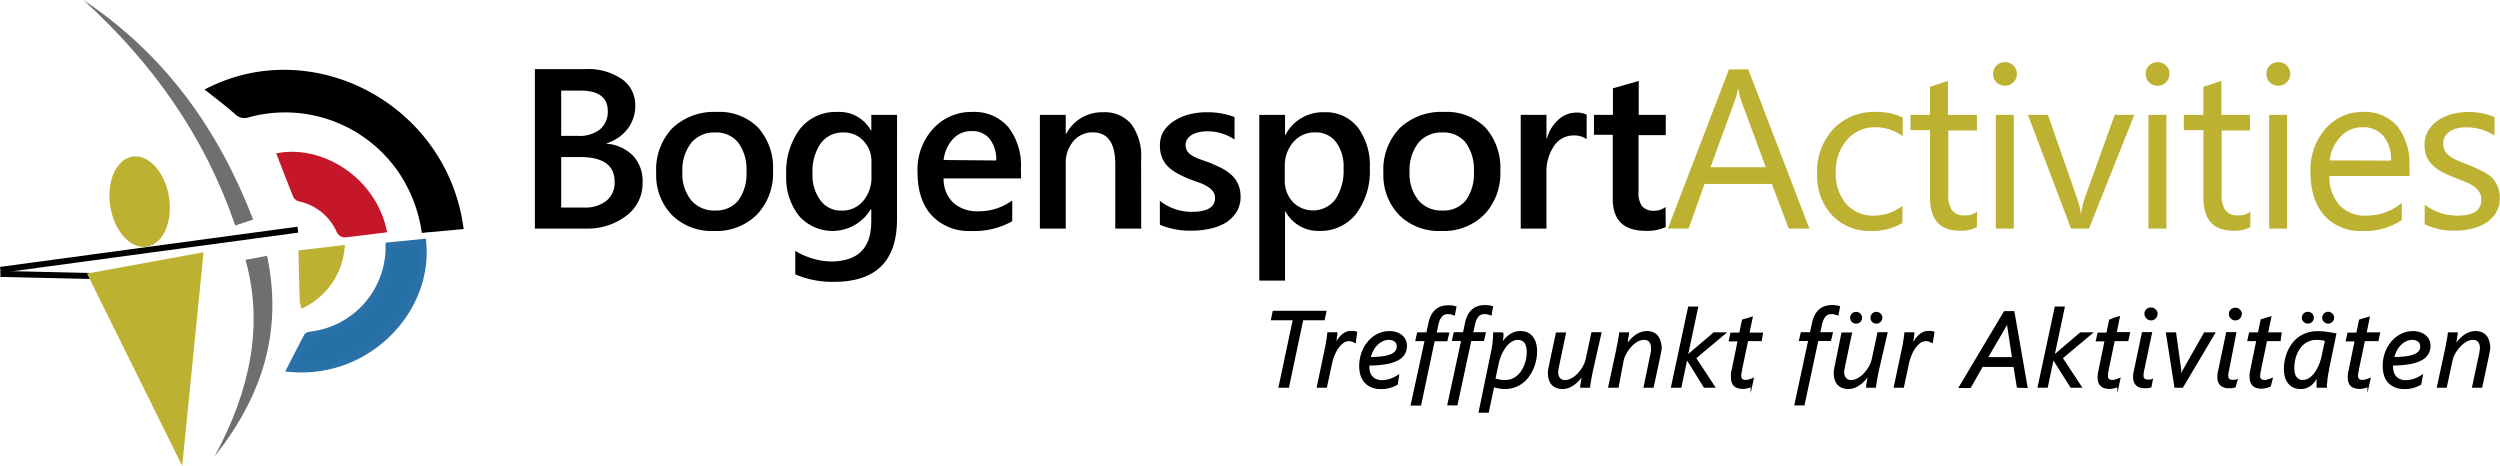 <svg id="activities" xmlns="http://www.w3.org/2000/svg" viewBox="0 0 417.81 77.87"><defs><style>.cls-1{fill:#706f6f;}.cls-2,.cls-6{fill:#bdb131;}.cls-3,.cls-7,.cls-8{stroke:#000;}.cls-3,.cls-4,.cls-5,.cls-6,.cls-7,.cls-8{stroke-miterlimit:10;}.cls-4{fill:#2570a7;stroke:#2a71a8;}.cls-5{fill:#c61629;stroke:#c61629;}.cls-6{stroke:#bdb131;}.cls-7{fill:none;}.cls-8{stroke-width:0.25px;}</style></defs><path class="cls-1" d="M37.46,78.08C43.53,66.94,45.65,56,42.64,45.22l3.6-.67C48.6,55.7,46.47,66.79,37.46,78.08Z" transform="translate(-1.61 -1.8)"/><path class="cls-1" d="M15.54,1.8C27.15,12.35,35.87,24.67,40.92,39.49l3-1C38.14,23.53,29.3,11,15.54,1.8Z" transform="translate(-1.61 -1.8)"/><ellipse class="cls-2" cx="24.95" cy="35.5" rx="4.97" ry="7.62" transform="translate(-6.92 2.6) rotate(-9.11)"/><path class="cls-3" d="M78.53,39.63l-6,.55A24.58,24.58,0,0,0,69,30.86a23.47,23.47,0,0,0-26-9.92,1.64,1.64,0,0,1-1.73-.41c-1.47-1.29-3-2.47-4.54-3.68C54.05,8.3,75.63,19.62,78.53,39.63Z" transform="translate(-1.61 -1.8)"/><path class="cls-4" d="M72.33,42.23c1.17,11.35-9.22,22.42-22.27,21.23.95-1.85,1.87-3.67,2.83-5.47.09-.17.43-.25.66-.28a14.73,14.73,0,0,0,13-14.47,2.83,2.83,0,0,1,0-.43Z" transform="translate(-1.61 -1.8)"/><path class="cls-5" d="M65.7,40.19c-2.25.28-4.39.57-6.54.79a1.07,1.07,0,0,1-.8-.57A9.39,9.39,0,0,0,51.8,35a1.12,1.12,0,0,1-.71-.47c-.9-2.22-1.76-4.47-2.63-6.71C55.57,26.72,63.83,31.88,65.7,40.19Z" transform="translate(-1.61 -1.8)"/><path class="cls-6" d="M52,44.1l6.7-.8a11.8,11.8,0,0,1-6.38,9.37,4.62,4.62,0,0,1-.11-.61C52.12,49.5,52.06,46.94,52,44.1Z" transform="translate(-1.61 -1.8)"/><line class="cls-7" x1="49.78" y1="38.38" x2="0.07" y2="45.1"/><line class="cls-7" x1="17.31" y1="46.18" x2="0.07" y2="45.78"/><path d="M91,40V13.35h8.45A10,10,0,0,1,105.52,15a5.28,5.28,0,0,1,2.26,4.4,6.33,6.33,0,0,1-1.28,3.94A7,7,0,0,1,103,25.74v.07a7,7,0,0,1,4.39,2A6.19,6.19,0,0,1,109,32.31a6.71,6.71,0,0,1-2.69,5.53A10.65,10.65,0,0,1,99.5,40Zm4.4-23.06v7.57h2.86a5.51,5.51,0,0,0,3.61-1.08,3.79,3.79,0,0,0,1.31-3.08q0-3.4-4.57-3.41Zm0,11.11v8.43h3.77a5.74,5.74,0,0,0,3.81-1.14,3.9,3.9,0,0,0,1.35-3.15q0-4.14-5.74-4.14Z" transform="translate(-1.61 -1.8)"/><path d="M120.91,40.4a9.43,9.43,0,0,1-7-2.66,9.59,9.59,0,0,1-2.63-7.06A10,10,0,0,1,114,23.2a10.06,10.06,0,0,1,7.37-2.69,9.13,9.13,0,0,1,6.94,2.61,10.12,10.12,0,0,1,2.49,7.26,10,10,0,0,1-2.68,7.28A9.62,9.62,0,0,1,120.91,40.4Zm.2-16.46a4.94,4.94,0,0,0-4,1.76,7.44,7.44,0,0,0-1.46,4.86,7,7,0,0,0,1.48,4.71,5,5,0,0,0,4,1.71A4.74,4.74,0,0,0,125,35.3a7.49,7.49,0,0,0,1.36-4.81A7.58,7.58,0,0,0,125,25.65,4.71,4.71,0,0,0,121.11,23.94Z" transform="translate(-1.61 -1.8)"/><path d="M151.52,38.43q0,10.47-10.52,10.47a15.7,15.7,0,0,1-6.48-1.25V43.72a12,12,0,0,0,5.92,1.78q6.78,0,6.78-6.66V36.76h-.08a7.46,7.46,0,0,1-12,1.11,10.23,10.23,0,0,1-2.13-6.8,12,12,0,0,1,2.28-7.7,7.6,7.6,0,0,1,6.28-2.86,6,6,0,0,1,5.58,3.08h.08V21h4.3Zm-4.27-7.18V28.78a4.86,4.86,0,0,0-1.32-3.42,4.35,4.35,0,0,0-3.32-1.42,4.54,4.54,0,0,0-3.83,1.81,8.18,8.18,0,0,0-1.38,5.06,7,7,0,0,0,1.33,4.48A4.24,4.24,0,0,0,142.24,37a4.57,4.57,0,0,0,3.62-1.61A6,6,0,0,0,147.25,31.25Z" transform="translate(-1.61 -1.8)"/><path d="M172.26,31.62H159.31a5.51,5.51,0,0,0,1.62,4.07,6.06,6.06,0,0,0,4.26,1.42,9.42,9.42,0,0,0,5.59-1.81v3.47a12.86,12.86,0,0,1-6.87,1.63,8.48,8.48,0,0,1-6.58-2.59c-1.59-1.73-2.38-4.15-2.38-7.28a10.12,10.12,0,0,1,2.62-7.23,8.6,8.6,0,0,1,6.53-2.79,7.51,7.51,0,0,1,6,2.5,10.42,10.42,0,0,1,2.13,7Zm-4.16-3A5.51,5.51,0,0,0,167,25a3.67,3.67,0,0,0-3-1.29A4.13,4.13,0,0,0,160.9,25a6.18,6.18,0,0,0-1.59,3.54Z" transform="translate(-1.61 -1.8)"/><path d="M192.33,40H188V29.25q0-5.33-3.77-5.33A4.11,4.11,0,0,0,181,25.4a5.48,5.48,0,0,0-1.28,3.72V40h-4.32V21h4.32v3.16h.08a6.76,6.76,0,0,1,6.16-3.6,5.75,5.75,0,0,1,4.73,2,9,9,0,0,1,1.63,5.82Z" transform="translate(-1.61 -1.8)"/><path d="M195.45,39.36v-4a8.53,8.53,0,0,0,5.32,1.84q3.9,0,3.9-2.3a1.79,1.79,0,0,0-.34-1.11,3.07,3.07,0,0,0-.9-.8,6.87,6.87,0,0,0-1.33-.64c-.52-.18-1.09-.39-1.72-.63a15.84,15.84,0,0,1-2.1-1,6.26,6.26,0,0,1-1.56-1.18,4.33,4.33,0,0,1-.94-1.49,5.53,5.53,0,0,1-.32-1.95,4.54,4.54,0,0,1,.65-2.42A5.65,5.65,0,0,1,197.86,22a8.29,8.29,0,0,1,2.48-1.08,11.48,11.48,0,0,1,2.88-.36,12.85,12.85,0,0,1,4.71.8v3.76a8,8,0,0,0-4.6-1.37,6.06,6.06,0,0,0-1.47.17,3.76,3.76,0,0,0-1.13.46,2.25,2.25,0,0,0-.72.72,1.69,1.69,0,0,0-.26.91,2,2,0,0,0,.26,1,2.22,2.22,0,0,0,.77.75,6.41,6.41,0,0,0,1.23.6c.47.18,1,.37,1.64.58.81.34,1.55.68,2.2,1a7.56,7.56,0,0,1,1.66,1.18,4.66,4.66,0,0,1,1.05,1.52,5.14,5.14,0,0,1,.38,2.05,4.75,4.75,0,0,1-.67,2.53A5.71,5.71,0,0,1,206.49,39a8.2,8.2,0,0,1-2.57,1,13.31,13.31,0,0,1-3.07.35A13,13,0,0,1,195.45,39.36Z" transform="translate(-1.61 -1.8)"/><path d="M216.45,37.15h-.08V48.69h-4.3V21h4.3v3.34h.08a7,7,0,0,1,6.45-3.78,6.79,6.79,0,0,1,5.64,2.54,10.66,10.66,0,0,1,2,6.83,11.8,11.8,0,0,1-2.29,7.61,7.55,7.55,0,0,1-6.23,2.85A6.21,6.21,0,0,1,216.45,37.15Zm-.12-7.49V32a5.06,5.06,0,0,0,1.33,3.53,4.7,4.7,0,0,0,7.13-.42,8.66,8.66,0,0,0,1.36-5.2,6.81,6.81,0,0,0-1.27-4.39,4.18,4.18,0,0,0-3.44-1.59,4.64,4.64,0,0,0-3.7,1.63A6,6,0,0,0,216.33,29.66Z" transform="translate(-1.61 -1.8)"/><path d="M242.44,40.4a9.43,9.43,0,0,1-7-2.66,9.63,9.63,0,0,1-2.63-7.06,10,10,0,0,1,2.74-7.48,10.06,10.06,0,0,1,7.37-2.69,9.13,9.13,0,0,1,6.94,2.61,10.12,10.12,0,0,1,2.49,7.26,10,10,0,0,1-2.68,7.28A9.62,9.62,0,0,1,242.44,40.4Zm.2-16.46a4.94,4.94,0,0,0-4,1.76,7.44,7.44,0,0,0-1.46,4.86,7,7,0,0,0,1.48,4.71,5,5,0,0,0,4,1.71,4.74,4.74,0,0,0,3.91-1.68,7.49,7.49,0,0,0,1.36-4.81,7.58,7.58,0,0,0-1.36-4.84A4.71,4.71,0,0,0,242.64,23.94Z" transform="translate(-1.61 -1.8)"/><path d="M266.78,25.05a3.63,3.63,0,0,0-2.25-.61,3.86,3.86,0,0,0-3.19,1.73,7.72,7.72,0,0,0-1.28,4.69V40h-4.3V21h4.3v3.92h.08a6.62,6.62,0,0,1,1.93-3.13A4.39,4.39,0,0,1,265,20.62a3.69,3.69,0,0,1,1.78.35Z" transform="translate(-1.61 -1.8)"/><path d="M280,39.75a7.52,7.52,0,0,1-3.33.63c-3.68,0-5.53-1.77-5.53-5.31V24.33H268V21h3.17V16.56l4.31-1.23V21H280v3.38h-4.55v9.5a3.71,3.71,0,0,0,.61,2.41,2.56,2.56,0,0,0,2,.73,3,3,0,0,0,1.9-.63Z" transform="translate(-1.61 -1.8)"/><path class="cls-2" d="M304,40h-3.45l-2.82-7.46H286.48L283.82,40h-3.47l10.21-26.6h3.23Zm-7.29-10.26-4.18-11.33a12.33,12.33,0,0,1-.41-1.79h-.07a9.81,9.81,0,0,1-.43,1.79l-4.14,11.33Z" transform="translate(-1.61 -1.8)"/><path class="cls-2" d="M319.54,39.08a9.9,9.9,0,0,1-5.2,1.32,8.59,8.59,0,0,1-6.56-2.65,9.57,9.57,0,0,1-2.49-6.85A10.5,10.5,0,0,1,308,23.36a9.39,9.39,0,0,1,7.18-2.85,9.94,9.94,0,0,1,4.41.93v3.11a7.73,7.73,0,0,0-4.52-1.48,6.08,6.08,0,0,0-4.78,2.09,7.93,7.93,0,0,0-1.87,5.48,7.54,7.54,0,0,0,1.76,5.27,6,6,0,0,0,4.7,1.93,7.64,7.64,0,0,0,4.68-1.65Z" transform="translate(-1.61 -1.8)"/><path class="cls-2" d="M332,39.77a5.94,5.94,0,0,1-2.84.59q-5,0-5-5.56V23.55h-3.26V21h3.26V16.31l3-1V21H332v2.6h-4.79V34.26a4.43,4.43,0,0,0,.65,2.72,2.59,2.59,0,0,0,2.16.82,3.19,3.19,0,0,0,2-.63Z" transform="translate(-1.61 -1.8)"/><path class="cls-2" d="M336.67,16.13a2,2,0,0,1-1.39-.56,1.88,1.88,0,0,1-.57-1.41,1.92,1.92,0,0,1,.57-1.42,2,2,0,0,1,1.39-.56,2,2,0,0,1,1.42.56,1.9,1.9,0,0,1,.59,1.42,1.87,1.87,0,0,1-.59,1.39A1.92,1.92,0,0,1,336.67,16.13ZM338.16,40h-3V21h3Z" transform="translate(-1.61 -1.8)"/><path class="cls-2" d="M358.3,21l-7.57,19h-3l-7.2-19h3.34l4.82,13.81a12.52,12.52,0,0,1,.67,2.65h.07a13.22,13.22,0,0,1,.6-2.58l5-13.88Z" transform="translate(-1.61 -1.8)"/><path class="cls-2" d="M362.18,16.13a1.92,1.92,0,0,1-1.39-.56,1.86,1.86,0,0,1-.58-1.41,1.89,1.89,0,0,1,.58-1.42,1.92,1.92,0,0,1,1.39-.56,2,2,0,0,1,1.42.56,1.89,1.89,0,0,1,.58,1.42,1.86,1.86,0,0,1-.58,1.39A1.92,1.92,0,0,1,362.18,16.13ZM363.66,40h-3V21h3Z" transform="translate(-1.61 -1.8)"/><path class="cls-2" d="M377.69,39.77a6,6,0,0,1-2.84.59q-5,0-5-5.56V23.55h-3.27V21h3.27V16.31l3-1V21h4.79v2.6H372.9V34.26a4.43,4.43,0,0,0,.65,2.72,2.57,2.57,0,0,0,2.15.82,3.22,3.22,0,0,0,2-.63Z" transform="translate(-1.61 -1.8)"/><path class="cls-2" d="M382.36,16.13a1.92,1.92,0,0,1-1.39-.56,1.86,1.86,0,0,1-.58-1.41,1.89,1.89,0,0,1,.58-1.42,1.92,1.92,0,0,1,1.39-.56,2,2,0,0,1,1.42.56,1.89,1.89,0,0,1,.58,1.42,1.86,1.86,0,0,1-.58,1.39A1.92,1.92,0,0,1,382.36,16.13ZM383.84,40h-3V21h3Z" transform="translate(-1.61 -1.8)"/><path class="cls-2" d="M404.32,31.21H390.91a7.1,7.1,0,0,0,1.71,4.9,5.87,5.87,0,0,0,4.49,1.73,9.35,9.35,0,0,0,5.9-2.12v2.86a11.05,11.05,0,0,1-6.63,1.82,8,8,0,0,1-6.32-2.59c-1.54-1.73-2.31-4.15-2.31-7.28a10.37,10.37,0,0,1,2.52-7.23,8.07,8.07,0,0,1,6.24-2.79,7.13,7.13,0,0,1,5.77,2.41,10.06,10.06,0,0,1,2,6.7Zm-3.11-2.57a6.29,6.29,0,0,0-1.27-4.11,4.36,4.36,0,0,0-3.48-1.46,4.9,4.9,0,0,0-3.66,1.54,7,7,0,0,0-1.85,4Z" transform="translate(-1.61 -1.8)"/><path class="cls-2" d="M406.83,39.27V36a9,9,0,0,0,5.47,1.84q4,0,4-2.67a2.3,2.3,0,0,0-.35-1.29,3.42,3.42,0,0,0-.92-.94,6.86,6.86,0,0,0-1.38-.73c-.52-.22-1.09-.45-1.7-.68a20.37,20.37,0,0,1-2.21-1,6.64,6.64,0,0,1-1.6-1.15,4.26,4.26,0,0,1-1-1.46,5.06,5.06,0,0,1-.33-1.91,4.58,4.58,0,0,1,.61-2.36,5.41,5.41,0,0,1,1.64-1.73,7.75,7.75,0,0,1,2.33-1.05,10.52,10.52,0,0,1,2.7-.35,10.88,10.88,0,0,1,4.41.85v3.08a8.63,8.63,0,0,0-4.82-1.37,5.6,5.6,0,0,0-1.54.19,3.9,3.9,0,0,0-1.18.55,2.62,2.62,0,0,0-.76.84,2.26,2.26,0,0,0-.27,1.09,2.56,2.56,0,0,0,.27,1.24,2.65,2.65,0,0,0,.79.89,5.71,5.71,0,0,0,1.26.71l1.69.69a23.42,23.42,0,0,1,2.26,1A7.62,7.62,0,0,1,418,31.41,4.51,4.51,0,0,1,419,32.88a4.68,4.68,0,0,1,.38,2,4.62,4.62,0,0,1-.62,2.45A5.24,5.24,0,0,1,417.14,39a7.48,7.48,0,0,1-2.39,1,11.51,11.51,0,0,1-2.84.34A10.79,10.79,0,0,1,406.83,39.27Z" transform="translate(-1.61 -1.8)"/><path class="cls-8" d="M222.88,55.2H219.3l-2.38,11.27h-1.51L217.8,55.2h-3.66l.28-1.33h8.75Z" transform="translate(-1.61 -1.8)"/><path class="cls-8" d="M228.08,59h0a2.54,2.54,0,0,0-.46-.21,1.89,1.89,0,0,0-.56-.1,1.67,1.67,0,0,0-1,.33,3.71,3.71,0,0,0-.85.87,6.31,6.31,0,0,0-.67,1.24,8.65,8.65,0,0,0-.44,1.42l-.84,3.92H221.8l1.26-6c.05-.24.11-.5.16-.77s.1-.54.14-.81.09-.52.12-.77.06-.47.08-.67H225c0,.18,0,.36-.07.56s0,.39-.07.57,0,.35-.07.5l-.05.35h0a7.11,7.11,0,0,1,.57-.91,3.76,3.76,0,0,1,.61-.69,2.4,2.4,0,0,1,.68-.44,1.85,1.85,0,0,1,.78-.16,2.63,2.63,0,0,1,.49,0l.43.1Z" transform="translate(-1.61 -1.8)"/><path class="cls-8" d="M236.62,59.58a2.71,2.71,0,0,1-.31,1.3,2.61,2.61,0,0,1-1.05,1,6.16,6.16,0,0,1-1.92.64,15.36,15.36,0,0,1-3,.24,1.34,1.34,0,0,0,0,.2v.18a2.92,2.92,0,0,0,.13.9,2,2,0,0,0,.41.73,1.88,1.88,0,0,0,.71.51,2.67,2.67,0,0,0,1,.18,4.48,4.48,0,0,0,1.33-.23,5.74,5.74,0,0,0,1.39-.67L235.09,66a5.37,5.37,0,0,1-1.15.49,4.92,4.92,0,0,1-1.49.21,4,4,0,0,1-1.67-.31,2.89,2.89,0,0,1-1.1-.82,3.28,3.28,0,0,1-.61-1.19,5.34,5.34,0,0,1-.18-1.41,6.39,6.39,0,0,1,.18-1.52,6,6,0,0,1,.49-1.37,5.77,5.77,0,0,1,.77-1.15,4.65,4.65,0,0,1,2.16-1.47,4.36,4.36,0,0,1,1.3-.2,3.51,3.51,0,0,1,1.22.19,2.55,2.55,0,0,1,.89.5,2,2,0,0,1,.54.74A2.3,2.3,0,0,1,236.62,59.58Zm-1.46.07a1,1,0,0,0-.41-.86,1.74,1.74,0,0,0-1.09-.31,2.54,2.54,0,0,0-1,.23,3.36,3.36,0,0,0-.92.65,4,4,0,0,0-.73,1,5,5,0,0,0-.45,1.23,16,16,0,0,0,2.14-.13,5.46,5.46,0,0,0,1.43-.37,2,2,0,0,0,.81-.61A1.32,1.32,0,0,0,235.16,59.65Z" transform="translate(-1.61 -1.8)"/><path class="cls-8" d="M244.65,54.39l-.21-.08-.26-.07a1.59,1.59,0,0,0-.3-.06,1.46,1.46,0,0,0-.29,0,1.34,1.34,0,0,0-1.11.47,3.2,3.2,0,0,0-.6,1.4l-.32,1.44h2.12l-.29,1.22h-2.12L239,69.46H237.5l2.33-10.77h-1.55l.27-1.22h1.55l.36-1.67a5,5,0,0,1,.46-1.32,2.89,2.89,0,0,1,.72-.88,2.64,2.64,0,0,1,.93-.51,4.16,4.16,0,0,1,1.15-.15,3.39,3.39,0,0,1,.64.05,3.22,3.22,0,0,1,.53.12Z" transform="translate(-1.61 -1.8)"/><path class="cls-8" d="M250.77,54.39l-.21-.08-.27-.07a1.36,1.36,0,0,0-.29-.06,1.46,1.46,0,0,0-.29,0,1.36,1.36,0,0,0-1.12.47A3.33,3.33,0,0,0,248,56l-.32,1.44h2.12l-.29,1.22h-2.12l-2.31,10.77h-1.46l2.32-10.77H244.4l.27-1.22h1.55l.36-1.67a5,5,0,0,1,.46-1.32,3,3,0,0,1,.71-.88,2.77,2.77,0,0,1,.94-.51,4.16,4.16,0,0,1,1.15-.15,3.28,3.28,0,0,1,.63.05,3.12,3.12,0,0,1,.54.12Z" transform="translate(-1.61 -1.8)"/><path class="cls-8" d="M258.37,60.62a6.49,6.49,0,0,1-.15,1.35,6.39,6.39,0,0,1-.43,1.37,6.83,6.83,0,0,1-.72,1.29,4.93,4.93,0,0,1-1,1.06,4.63,4.63,0,0,1-1.33.73,4.84,4.84,0,0,1-1.65.27,5.07,5.07,0,0,1-1-.1,7,7,0,0,1-.88-.22l-.9,4.28h-1.46L251,60.24c0-.19.08-.41.12-.68l.09-.79c0-.27.05-.52.06-.75s0-.42,0-.55h1.48a3.74,3.74,0,0,1,0,.41c0,.17,0,.34-.05.53s-.05.36-.07.53-.05.32-.06.42h0A4.83,4.83,0,0,1,254,57.77a3.06,3.06,0,0,1,1.7-.52,2.82,2.82,0,0,1,1.11.21,2.1,2.1,0,0,1,.84.64,2.88,2.88,0,0,1,.53,1A5.35,5.35,0,0,1,258.37,60.62Zm-1.48.06a4,4,0,0,0-.09-.88,1.78,1.78,0,0,0-.27-.69,1.38,1.38,0,0,0-.5-.46,1.53,1.53,0,0,0-.74-.17,1.93,1.93,0,0,0-.86.19,3.26,3.26,0,0,0-.74.51,3.68,3.68,0,0,0-.62.73,7.61,7.61,0,0,0-.51.87,7.09,7.09,0,0,0-.37.9,6.71,6.71,0,0,0-.23.84l-.56,2.62.38.12.46.1a4,4,0,0,0,.48.07l.46,0a3.14,3.14,0,0,0,1.12-.2,3.4,3.4,0,0,0,.92-.55,3.54,3.54,0,0,0,.72-.82,5.31,5.31,0,0,0,.53-1,6,6,0,0,0,.31-1.1A6.14,6.14,0,0,0,256.89,60.68Z" transform="translate(-1.61 -1.8)"/><path class="cls-8" d="M267.67,63.91c-.05.23-.1.47-.14.72s-.09.48-.13.71-.07.44-.1.64-.06.36-.07.49h-1.41c0-.23.06-.47.1-.72s.08-.47.11-.69l.12-.72h0a6.16,6.16,0,0,1-.68.91,4.74,4.74,0,0,1-.81.75,4.38,4.38,0,0,1-.92.51,3,3,0,0,1-1,.18,2.64,2.64,0,0,1-1-.18,2.11,2.11,0,0,1-.73-.5,2.08,2.08,0,0,1-.43-.79,3.22,3.22,0,0,1-.15-1,1.85,1.85,0,0,1,0-.34c0-.15.05-.32.08-.49s.06-.35.1-.52.07-.33.09-.45l1.05-4.93h1.45l-1.11,5.27c0,.1-.05.21-.07.33s-.05.25-.07.37,0,.23-.05.34a2.27,2.27,0,0,0,0,.24,1.57,1.57,0,0,0,.32,1,1.16,1.16,0,0,0,1,.39,1.9,1.9,0,0,0,.77-.16,3.49,3.49,0,0,0,.75-.42,4.1,4.1,0,0,0,.69-.63,5.88,5.88,0,0,0,.59-.75,4.78,4.78,0,0,0,.45-.83,4.19,4.19,0,0,0,.27-.8l.94-4.4h1.45Z" transform="translate(-1.61 -1.8)"/><path class="cls-8" d="M279.19,59.72a2.87,2.87,0,0,1,0,.36c0,.15-.05.32-.08.49s-.06.35-.1.53-.06.32-.09.44l-1.05,4.93h-1.45l1.09-5.27a2.36,2.36,0,0,0,.07-.33c0-.12.05-.24.07-.37s0-.23,0-.34,0-.18,0-.24a1.62,1.62,0,0,0-.32-1.05,1.17,1.17,0,0,0-1-.39,2.31,2.31,0,0,0-1.15.34,4.77,4.77,0,0,0-1.05.87,5.86,5.86,0,0,0-.83,1.16,4.48,4.48,0,0,0-.47,1.23L272,66.47H270.5l1.39-6.42c0-.23.09-.47.14-.72s.09-.49.13-.72.07-.45.1-.65.06-.36.07-.49h1.41c0,.23-.06.47-.11.72s-.07.48-.1.69-.07.48-.11.72h0a7.69,7.69,0,0,1,.68-.91,4.74,4.74,0,0,1,.81-.75,3.93,3.93,0,0,1,.92-.5,2.77,2.77,0,0,1,1-.19,2.67,2.67,0,0,1,1,.18,1.93,1.93,0,0,1,.71.51,2,2,0,0,1,.42.78A3.5,3.5,0,0,1,279.19,59.72Z" transform="translate(-1.61 -1.8)"/><path class="cls-8" d="M284.94,61.63l3.18,4.84h-1.67l-2.95-4.75h0l-1,4.75H281l2.85-13.32h1.44l-1.73,8.14h0l4.48-3.82h1.87Z" transform="translate(-1.61 -1.8)"/><path class="cls-8" d="M295.92,58.69h-2.27l-1,4.78c0,.18-.07.37-.1.58a2.86,2.86,0,0,0-.06.51.9.9,0,0,0,.2.65.86.86,0,0,0,.63.2,1,1,0,0,0,.27,0,2.14,2.14,0,0,0,.34-.09l.35-.11.3-.12-.27,1.26a4.79,4.79,0,0,1-.7.23,3.32,3.32,0,0,1-.74.09,2.37,2.37,0,0,1-.85-.13,1.37,1.37,0,0,1-.58-.36,1.32,1.32,0,0,1-.32-.58,2.54,2.54,0,0,1-.1-.76,4.38,4.38,0,0,1,0-.59c0-.23.08-.43.12-.62l1-4.9h-1.49l.27-1.22h1.47l.47-2.2.27-.08.51-.15.51-.15.26-.08-.56,2.66h2.27Z" transform="translate(-1.61 -1.8)"/><path class="cls-8" d="M308.75,54.39l-.21-.08-.26-.07a1.36,1.36,0,0,0-.29-.06,1.56,1.56,0,0,0-.3,0,1.34,1.34,0,0,0-1.11.47A3.21,3.21,0,0,0,306,56l-.33,1.44h2.13l-.29,1.22h-2.13l-2.3,10.77h-1.46l2.32-10.77h-1.55l.28-1.22h1.54l.36-1.67a5,5,0,0,1,.47-1.32,2.86,2.86,0,0,1,.71-.88,2.77,2.77,0,0,1,.94-.51,4.08,4.08,0,0,1,1.14-.15,3.39,3.39,0,0,1,.64.05,2.8,2.8,0,0,1,.53.12Z" transform="translate(-1.61 -1.8)"/><path class="cls-8" d="M315.45,63.91c-.05.23-.1.47-.14.72s-.09.48-.13.71-.08.44-.1.64-.06.36-.08.49h-1.4c0-.23.06-.47.1-.72s.07-.47.11-.69.08-.48.11-.72h0a7,7,0,0,1-.68.91,4.74,4.74,0,0,1-.81.75,4.38,4.38,0,0,1-.92.51,3,3,0,0,1-1,.18,2.6,2.6,0,0,1-1-.18,2,2,0,0,1-.73-.5,2.08,2.08,0,0,1-.43-.79,3.22,3.22,0,0,1-.15-1,1.85,1.85,0,0,1,0-.34c0-.15.05-.32.07-.49s.07-.35.11-.52.06-.33.09-.45l1-4.93H311l-1.11,5.27a2.72,2.72,0,0,0-.07.33c0,.12,0,.25-.07.37s0,.23-.05.34,0,.18,0,.24a1.57,1.57,0,0,0,.33,1,1.16,1.16,0,0,0,1,.39,1.93,1.93,0,0,0,.77-.16,3.49,3.49,0,0,0,.75-.42,4.1,4.1,0,0,0,.69-.63,5.88,5.88,0,0,0,.59-.75,4.78,4.78,0,0,0,.45-.83,5,5,0,0,0,.27-.8l.94-4.4h1.45Zm-2.77-9a.72.72,0,0,1-.07.33.9.9,0,0,1-.18.28.79.79,0,0,1-.29.18.94.94,0,0,1-.34.07,1,1,0,0,1-.33-.07.71.71,0,0,1-.27-.18.83.83,0,0,1-.19-.27.8.8,0,0,1-.07-.34.81.81,0,0,1,.07-.35.83.83,0,0,1,.19-.27.71.71,0,0,1,.27-.18,1,1,0,0,1,.33-.07.94.94,0,0,1,.34.07,1,1,0,0,1,.29.18.9.9,0,0,1,.18.28A.74.74,0,0,1,312.68,54.9Zm3.39,0a.87.87,0,0,1-1.48.61.79.79,0,0,1-.25-.61.81.81,0,0,1,.07-.35,1,1,0,0,1,.18-.27.8.8,0,0,1,.27-.18.88.88,0,0,1,.32-.07,1,1,0,0,1,.35.07.9.9,0,0,1,.28.18.92.92,0,0,1,.19.28A.89.89,0,0,1,316.07,54.9Z" transform="translate(-1.61 -1.8)"/><path class="cls-8" d="M324.51,59h0a2.54,2.54,0,0,0-.46-.21,1.9,1.9,0,0,0-.57-.1,1.65,1.65,0,0,0-1,.33,3.71,3.71,0,0,0-.85.87,6.31,6.31,0,0,0-.67,1.24,7.78,7.78,0,0,0-.44,1.42l-.84,3.92h-1.45l1.27-6c.05-.24.1-.5.16-.77s.1-.54.14-.81.09-.52.12-.77.06-.47.08-.67h1.42c0,.18,0,.36-.06.56s0,.39-.07.57,0,.35-.07.5,0,.27,0,.35h0a8.43,8.43,0,0,1,.58-.91,3.76,3.76,0,0,1,.61-.69,2.4,2.4,0,0,1,.68-.44,1.85,1.85,0,0,1,.78-.16,2.72,2.72,0,0,1,.49,0l.43.1Z" transform="translate(-1.61 -1.8)"/><path class="cls-8" d="M338.79,66.47,338.22,63h-5.34l-2,3.52H329.1l7.51-12.6h1.54l2.2,12.6Zm-1.61-10.22c0-.06,0-.13,0-.2V55.4h0a1.6,1.6,0,0,1-.07.19l-.09.22a2.56,2.56,0,0,0-.11.24c0,.07-.07.14-.1.2l-3.12,5.36H338Z" transform="translate(-1.61 -1.8)"/><path class="cls-8" d="M346.21,61.63l3.19,4.84h-1.67l-3-4.75h0l-1,4.75h-1.46l2.85-13.32h1.44l-1.73,8.14h0l4.48-3.82h1.87Z" transform="translate(-1.61 -1.8)"/><path class="cls-8" d="M357.19,58.69h-2.27l-1,4.78c0,.18-.07.37-.1.58a2.7,2.7,0,0,0-.05.51.9.9,0,0,0,.19.65.88.88,0,0,0,.63.2,1,1,0,0,0,.27,0,2.25,2.25,0,0,0,.35-.09l.34-.11.31-.12-.27,1.26a5.23,5.23,0,0,1-.7.23,3.33,3.33,0,0,1-.75.09,2.41,2.41,0,0,1-.85-.13,1.39,1.39,0,0,1-.57-.36,1.44,1.44,0,0,1-.33-.58,2.54,2.54,0,0,1-.1-.76,4.54,4.54,0,0,1,.05-.59,4.88,4.88,0,0,1,.12-.62l1-4.9H352l.27-1.22h1.48l.46-2.2.27-.08L355,55l.51-.15.26-.08-.55,2.66h2.26Z" transform="translate(-1.61 -1.8)"/><path class="cls-8" d="M361.05,66.44a4.53,4.53,0,0,1-.49.11,3.48,3.48,0,0,1-.55,0,1.78,1.78,0,0,1-1.33-.44,1.63,1.63,0,0,1-.44-1.19,3.46,3.46,0,0,1,0-.52c0-.2.08-.44.14-.74l1.31-6.23h1.46l-1.32,6.27c-.05.24-.08.43-.1.57a2.55,2.55,0,0,0,0,.34.74.74,0,0,0,.2.55.86.86,0,0,0,.63.19,2.33,2.33,0,0,0,.4,0,1.07,1.07,0,0,0,.32-.08Zm1-12.18a.94.94,0,0,1-.27.68.87.87,0,0,1-.66.28,1,1,0,0,1-1-1,.85.85,0,0,1,.29-.66,1,1,0,0,1,.67-.25.89.89,0,0,1,.66.26A.86.86,0,0,1,362.08,54.26Z" transform="translate(-1.61 -1.8)"/><path class="cls-8" d="M366.35,66.47h-1.22l-1.42-9h1.46l.79,5.67c0,.11,0,.24.05.38s0,.28,0,.43a3.22,3.22,0,0,1,0,.43c0,.14,0,.27,0,.38h0c0-.11.1-.23.16-.36a4.11,4.11,0,0,1,.21-.42l.23-.44.22-.4,3.22-5.67h1.64Z" transform="translate(-1.61 -1.8)"/><path class="cls-8" d="M375.13,66.44a4.75,4.75,0,0,1-.5.11,3.39,3.39,0,0,1-.55,0,1.8,1.8,0,0,1-1.33-.44,1.63,1.63,0,0,1-.43-1.19,3.46,3.46,0,0,1,0-.52c0-.2.08-.44.14-.74l1.31-6.23h1.46L374,63.74c-.05.24-.09.43-.11.57a2.35,2.35,0,0,0,0,.34.7.7,0,0,0,.2.55.86.86,0,0,0,.63.19,2.41,2.41,0,0,0,.4,0,1.16,1.16,0,0,0,.32-.08Zm1-12.18a.94.94,0,0,1-.27.68.88.88,0,0,1-.67.28.92.92,0,0,1-.67-.28.9.9,0,0,1-.28-.68.84.84,0,0,1,.28-.66,1,1,0,0,1,.67-.25.89.89,0,0,1,.66.26A.83.83,0,0,1,376.16,54.26Z" transform="translate(-1.61 -1.8)"/><path class="cls-8" d="M382.64,58.69h-2.26l-1,4.78c0,.18-.07.37-.11.58a3.92,3.92,0,0,0-.05.51.72.72,0,0,0,.82.85,1.1,1.1,0,0,0,.28,0l.34-.09.35-.11.3-.12L381,66.31a5.23,5.23,0,0,1-.7.23,3.32,3.32,0,0,1-.74.09,2.43,2.43,0,0,1-.86-.13,1.39,1.39,0,0,1-.57-.36,1.44,1.44,0,0,1-.33-.58,2.54,2.54,0,0,1-.1-.76,4.54,4.54,0,0,1,0-.59,4.88,4.88,0,0,1,.12-.62l1-4.9h-1.5l.27-1.22h1.48l.47-2.2.26-.08.51-.15.51-.15.26-.08-.55,2.66h2.27Z" transform="translate(-1.61 -1.8)"/><path class="cls-8" d="M390.71,63.59c0,.22-.09.47-.13.75s-.08.55-.12.83,0,.52-.08.76,0,.41,0,.54h-1.49c0-.12,0-.26,0-.42s0-.33,0-.51.05-.35.07-.52,0-.32.06-.44h0c-.19.29-.37.56-.56.81a3.66,3.66,0,0,1-.62.68,2.69,2.69,0,0,1-.77.45,2.5,2.5,0,0,1-1,.17,2.74,2.74,0,0,1-1.08-.21,2.33,2.33,0,0,1-.84-.63,3.06,3.06,0,0,1-.54-1,5.25,5.25,0,0,1-.18-1.46,7.37,7.37,0,0,1,.1-1.16,7.15,7.15,0,0,1,.36-1.33,6.31,6.31,0,0,1,.67-1.32,4.89,4.89,0,0,1,2.5-2,5.54,5.54,0,0,1,1.95-.31,10.45,10.45,0,0,1,1.45.11c.49.07,1,.15,1.48.25Zm-.41-4.93c-.2,0-.44-.09-.72-.13a7.25,7.25,0,0,0-.77-.05,3.37,3.37,0,0,0-2.37.88,3.7,3.7,0,0,0-.72.9,4.83,4.83,0,0,0-.47,1,5.71,5.71,0,0,0-.25,1.05,6.62,6.62,0,0,0-.08.94,4.16,4.16,0,0,0,.09.9,1.91,1.91,0,0,0,.28.68,1.27,1.27,0,0,0,.48.44,1.54,1.54,0,0,0,.7.15,1.89,1.89,0,0,0,.82-.18,2.79,2.79,0,0,0,.72-.49,3.82,3.82,0,0,0,.6-.71,6.89,6.89,0,0,0,.87-1.78,8.92,8.92,0,0,0,.25-.91Zm-2.12-3.76a.72.72,0,0,1-.07.33.77.77,0,0,1-.19.28.75.75,0,0,1-.28.18,1,1,0,0,1-.35.07.92.92,0,0,1-.32-.07.75.75,0,0,1-.28-.18,1,1,0,0,1-.19-.27.89.89,0,0,1,0-.69,1,1,0,0,1,.19-.27.75.75,0,0,1,.28-.18.92.92,0,0,1,.32-.07,1,1,0,0,1,.35.07.9.9,0,0,1,.28.18.77.77,0,0,1,.19.28A.74.74,0,0,1,388.18,54.9Zm3.39,0a.87.87,0,0,1-1.48.61.8.8,0,0,1-.26-.61.82.82,0,0,1,.08-.35.83.83,0,0,1,.45-.45.88.88,0,0,1,.32-.07.93.93,0,0,1,.63.25.92.92,0,0,1,.19.28A.89.89,0,0,1,391.57,54.9Z" transform="translate(-1.61 -1.8)"/><path class="cls-8" d="M399,58.69h-2.27l-1,4.78c0,.18-.07.37-.1.58a2.86,2.86,0,0,0-.06.51.9.9,0,0,0,.2.65.86.86,0,0,0,.63.2,1,1,0,0,0,.27,0l.35-.09.34-.11.31-.12-.28,1.26a4.42,4.42,0,0,1-.7.23,3.25,3.25,0,0,1-.74.09,2.37,2.37,0,0,1-.85-.13,1.37,1.37,0,0,1-.58-.36,1.43,1.43,0,0,1-.32-.58,2.54,2.54,0,0,1-.1-.76,3.27,3.27,0,0,1,.05-.59c0-.23.07-.43.11-.62l1-4.9h-1.49l.27-1.22h1.48l.46-2.2.27-.08.51-.15.51-.15.26-.08L397,57.47h2.26Z" transform="translate(-1.61 -1.8)"/><path class="cls-8" d="M407.67,59.58a2.71,2.71,0,0,1-.31,1.3,2.68,2.68,0,0,1-1.05,1,6.22,6.22,0,0,1-1.93.64,15.25,15.25,0,0,1-2.95.24,1.36,1.36,0,0,0,0,.2v.18a2.93,2.93,0,0,0,.14.9,1.93,1.93,0,0,0,.4.73,2,2,0,0,0,.72.51,2.67,2.67,0,0,0,1,.18,4.54,4.54,0,0,0,1.33-.23,5.93,5.93,0,0,0,1.39-.67L406.14,66a5.37,5.37,0,0,1-1.15.49,4.92,4.92,0,0,1-1.49.21,4,4,0,0,1-1.68-.31,3,3,0,0,1-1.1-.82,3.42,3.42,0,0,1-.6-1.19,5.34,5.34,0,0,1-.18-1.41,6.94,6.94,0,0,1,.17-1.52,6.55,6.55,0,0,1,.5-1.37,5.37,5.37,0,0,1,.77-1.15,5.24,5.24,0,0,1,1-.9,5.07,5.07,0,0,1,1.17-.57,4.34,4.34,0,0,1,1.29-.2,3.57,3.57,0,0,1,1.23.19,2.65,2.65,0,0,1,.89.5,2.13,2.13,0,0,1,.72,1.64Zm-1.47.07a1,1,0,0,0-.41-.86,1.71,1.71,0,0,0-1.08-.31,2.54,2.54,0,0,0-1,.23,3.36,3.36,0,0,0-.92.65,4,4,0,0,0-.73,1,5,5,0,0,0-.45,1.23,16,16,0,0,0,2.14-.13,5.57,5.57,0,0,0,1.43-.37,2,2,0,0,0,.81-.61A1.31,1.31,0,0,0,406.2,59.65Z" transform="translate(-1.61 -1.8)"/><path class="cls-8" d="M417.66,59.72a2.87,2.87,0,0,1,0,.36c0,.15-.05.32-.08.49s-.07.35-.1.53-.06.32-.09.44l-1.05,4.93h-1.46L416,61.2a2.36,2.36,0,0,0,.07-.33,2.2,2.2,0,0,0,.06-.37c0-.12,0-.23.05-.34s0-.18,0-.24a1.62,1.62,0,0,0-.32-1.05,1.19,1.19,0,0,0-1-.39,2.31,2.31,0,0,0-1.15.34,4.77,4.77,0,0,0-1.05.87,6.35,6.35,0,0,0-.84,1.16,4.44,4.44,0,0,0-.46,1.23l-.95,4.39H409l1.38-6.42.15-.72c0-.25.09-.49.13-.72s.07-.45.1-.65.06-.36.07-.49h1.41c0,.23-.07.47-.11.72s-.07.48-.1.69l-.12.72h0a6.73,6.73,0,0,1,.68-.91,4.74,4.74,0,0,1,.81-.75,3.93,3.93,0,0,1,.92-.5,2.77,2.77,0,0,1,1-.19,2.62,2.62,0,0,1,1,.18,1.89,1.89,0,0,1,.72.51,2,2,0,0,1,.42.78A3.5,3.5,0,0,1,417.66,59.72Z" transform="translate(-1.61 -1.8)"/><polygon class="cls-6" points="30.13 76.08 33.45 42.77 15.28 46.09 30.13 76.08"/></svg>